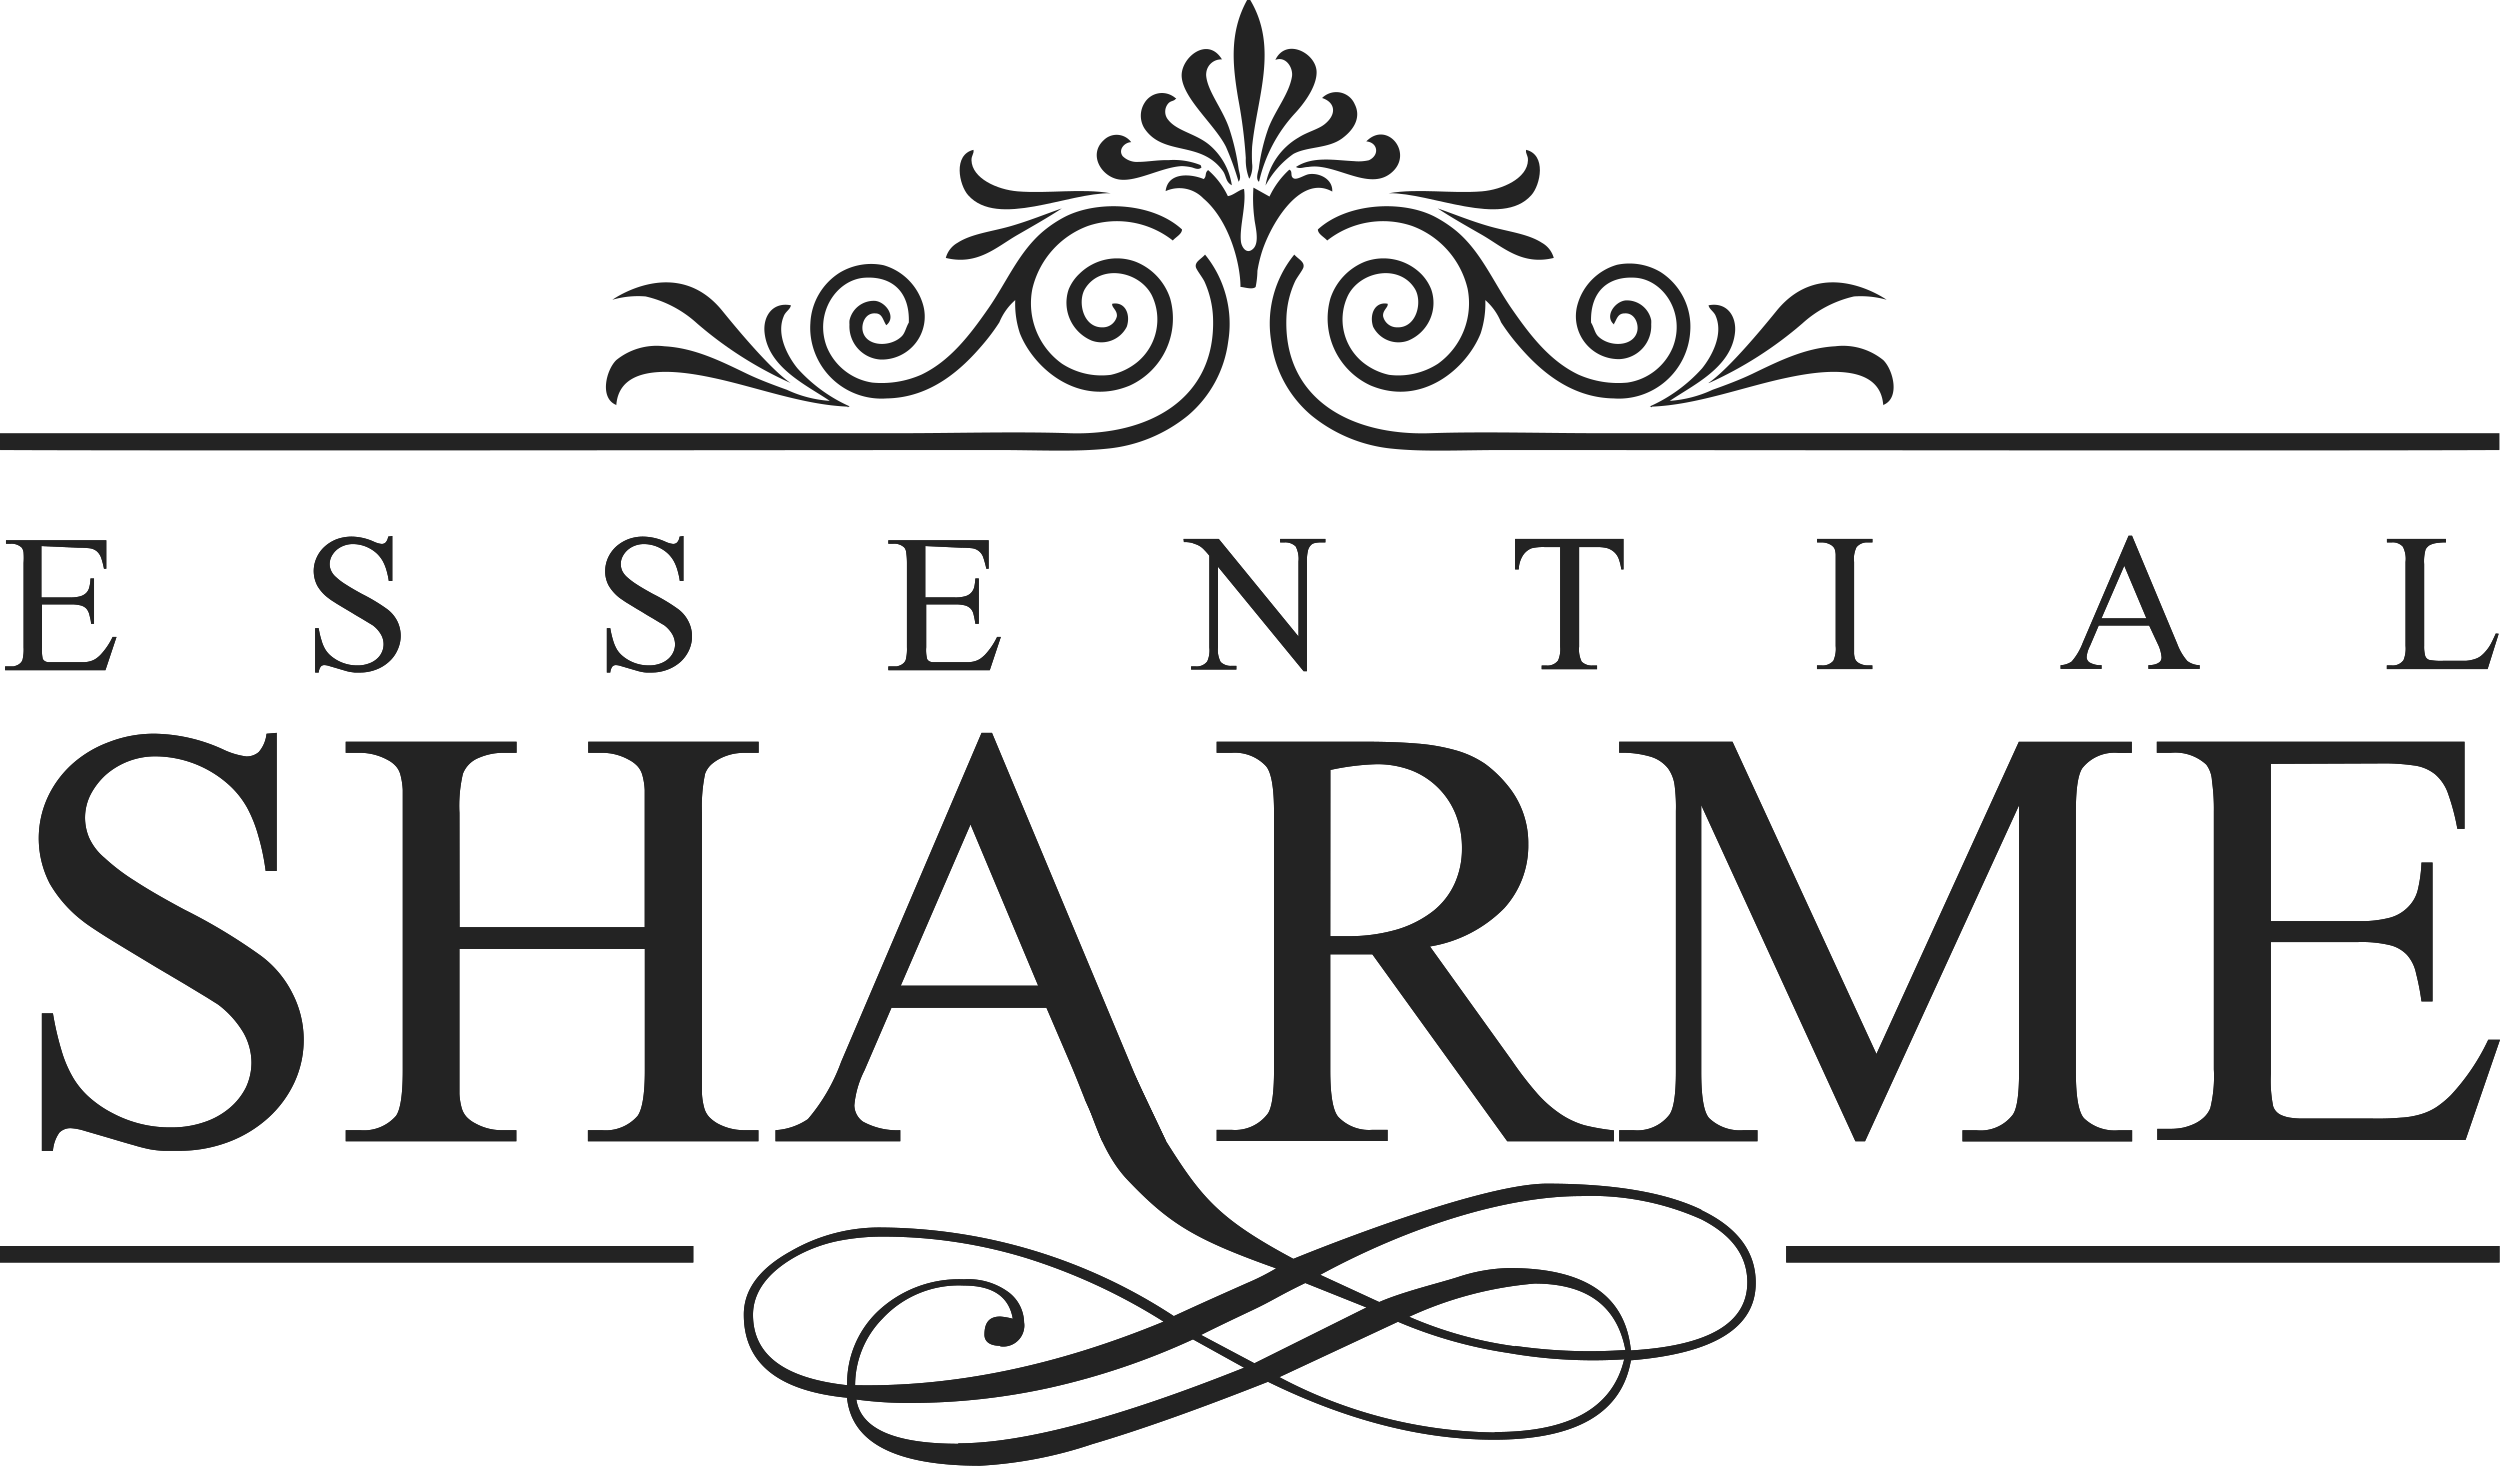 <svg id="Слой_1" data-name="Слой 1" xmlns="http://www.w3.org/2000/svg" xmlns:xlink="http://www.w3.org/1999/xlink" viewBox="0 0 225.76 132.36"><defs><style>.cls-1{fill:none;}.cls-2{clip-path:url(#clip-path);}.cls-3,.cls-4{fill:#232323;}.cls-4{fill-rule:evenodd;}</style><clipPath id="clip-path" transform="translate(-184.78 -354.82)"><rect class="cls-1" width="595.28" height="841.89"/></clipPath></defs><g class="cls-2"><path class="cls-3" d="M338.41,464.06c-3.29-1.57-7.92-2.35-13.94-2.35-6.42,0-22.89,6.79-22.89,6.79-6.77-3.62-8.3-5.54-11.5-10.62L287.3,452c-2.45.28-3.13.62-4.56,2.11.58.74,1.32,4.5,3.76,7.15,3.86,4.08,6.16,5.48,13.52,8.1a21,21,0,0,1-2.59,1.31c-1.84.82-4.06,1.8-6.65,3a48.74,48.74,0,0,0-26.33-8,16,16,0,0,0-8.29,2.16c-2.81,1.56-4.22,3.47-4.21,5.72q0,6.57,9.32,7.49.62,6.13,12,6.14a38.16,38.16,0,0,0,10.14-1.95c4.37-1.29,9.66-3.18,15.87-5.63q10.67,5.22,20.38,5.23c7.46,0,11.58-2.4,12.4-7.17q11.28-.93,11.27-7c0-2.8-1.64-5-4.91-6.56m-63.31,12.3a1.9,1.9,0,0,0,2.15-1.61,1.63,1.63,0,0,0,0-.54,3.51,3.51,0,0,0-1.38-2.72,6.12,6.12,0,0,0-4.05-1.18,10.67,10.67,0,0,0-7.89,3,9,9,0,0,0-2.66,6.56c-5.67-.62-8.5-2.73-8.5-6.36,0-2,1.27-3.78,3.79-5.22a13.47,13.47,0,0,1,3.79-1.43,20.42,20.42,0,0,1,4.2-.41,44,44,0,0,1,12.75,1.89,52.74,52.74,0,0,1,12.55,5.79q-14.55,6-27.86,5.74a8.6,8.6,0,0,1,2.46-6,9.4,9.4,0,0,1,7.37-3q3.9,0,4.41,3a6.22,6.22,0,0,0-1.13-.2c-1,0-1.43.55-1.43,1.64,0,.6.46,1,1.42,1Zm-3.79,8.8q-8.6,0-9.21-4a34.88,34.88,0,0,0,5,.31,58.46,58.46,0,0,0,12.5-1.38,64.47,64.47,0,0,0,12.9-4.36l4.62,2.56q-17.13,6.84-25.82,6.83Zm26.74-7.27-4.82-2.56c1.23-.62,2.78-1.36,4.66-2.25s2.23-1.22,4.75-2.44l5.53,2.21Zm21.71,6.25a42.51,42.51,0,0,1-19.46-5l10.71-5A40.76,40.76,0,0,0,321,477a44.63,44.63,0,0,0,10.45.57q-1.54,6.58-11.69,6.57Zm1.85-7.78a36,36,0,0,1-9.59-2.67,33.79,33.79,0,0,1,11.33-3q7.06,0,8.2,6a47.3,47.3,0,0,1-9.95-.37Zm10.44.41q-.71-7.49-11-7.48a15.73,15.73,0,0,0-4.61.81c-1.7.55-4.93,1.31-7.12,2.26L304,469.94c8.19-4.44,16.88-7.11,23.51-7.11a24.38,24.38,0,0,1,10.91,2.1c2.76,1.41,4.15,3.3,4.15,5.69,0,3.68-3.48,5.74-10.52,6.15Z" transform="translate(-184.78 -354.82)"/><rect class="cls-3" x="161.3" y="112.52" width="64.42" height="1.49"/><rect class="cls-3" y="112.52" width="62.61" height="1.49"/><path class="cls-4" d="M410.42,412.05l-1,3.19h-9.1v-.33h.44a1.18,1.18,0,0,0,1.07-.48,2.81,2.81,0,0,0,.18-1.28v-7.59a2.4,2.4,0,0,0-.24-1.37,1.22,1.22,0,0,0-1-.39h-.44v-.31h5.33v.31a5.24,5.24,0,0,0-.79.05,2,2,0,0,0-.53.13.83.83,0,0,0-.32.2,1,1,0,0,0-.2.26,3.93,3.93,0,0,0-.13,1.32v7.39a3.25,3.25,0,0,0,.09.88.57.57,0,0,0,.36.38,5.65,5.65,0,0,0,1.36.08h2a3.3,3.3,0,0,0,.76-.15,1.82,1.82,0,0,0,.54-.27,3.12,3.12,0,0,0,.45-.44,3.39,3.39,0,0,0,.46-.66c.14-.26.29-.58.45-.94Zm-31.81-1.39-2-4.75-2.06,4.75Zm.25.65H374.3l-.79,1.85a2.7,2.7,0,0,0-.3,1,.59.59,0,0,0,.26.48,2,2,0,0,0,1.09.25v.33h-3.7v-.33a1.89,1.89,0,0,0,1-.33,5.55,5.55,0,0,0,1-1.69L377,403.2h.31l4.09,9.78a5,5,0,0,0,.9,1.53,1.89,1.89,0,0,0,1.12.38v.33h-4.63v-.33a2.25,2.25,0,0,0,.58-.07,1.17,1.17,0,0,0,.36-.16.48.48,0,0,0,.19-.21.63.63,0,0,0,.06-.27,3.37,3.37,0,0,0-.34-1.2Zm-25,3.6v.33h-5v-.33h.42a1.26,1.26,0,0,0,1.06-.42,2.65,2.65,0,0,0,.21-1.33v-8.27a2,2,0,0,0-.07-.43.61.61,0,0,0-.15-.26.88.88,0,0,0-.24-.19,1.59,1.59,0,0,0-.8-.21h-.42v-.31h5v.31h-.44a1.24,1.24,0,0,0-1,.43,2.43,2.43,0,0,0-.22,1.33v8.28a2,2,0,0,0,.07.43.68.68,0,0,0,.15.26.92.92,0,0,0,.25.19,1.64,1.64,0,0,0,.78.19Zm-22.47-11.42v2.75h-.2a4.54,4.54,0,0,0-.23-.95,1.55,1.55,0,0,0-.42-.62,1.66,1.66,0,0,0-.62-.35,3.71,3.71,0,0,0-.88-.1h-1.66v9a2.52,2.52,0,0,0,.23,1.35,1.31,1.31,0,0,0,1,.35H329v.33h-5v-.33h.42a1.2,1.2,0,0,0,1.06-.45,2.53,2.53,0,0,0,.19-1.25v-9h-1.42a4.52,4.52,0,0,0-1.16.11,1.68,1.68,0,0,0-.78.64,2.48,2.48,0,0,0-.38,1.27h-.33v-2.75Zm-39.73,0h3.18l7.2,8.81v-6.78a2.44,2.44,0,0,0-.25-1.35,1.33,1.33,0,0,0-1-.37h-.41v-.31h4.09v.31h-.42a2.51,2.51,0,0,0-.55.06.66.66,0,0,0-.38.23,1.09,1.09,0,0,0-.24.51,4,4,0,0,0-.08.92v9.91h-.3L294.77,406v7.25a2.35,2.35,0,0,0,.24,1.35,1.31,1.31,0,0,0,1,.35h.42v.33h-4.09V415h.4a1.2,1.2,0,0,0,1.06-.45,2.43,2.43,0,0,0,.19-1.25V405c-.17-.21-.32-.38-.44-.5a2.35,2.35,0,0,0-.33-.3,2.27,2.27,0,0,0-.34-.19l-.44-.16a2.74,2.74,0,0,0-.75-.08Zm-23.32.64v4.64H271a3.17,3.17,0,0,0,.92-.1,1.16,1.16,0,0,0,.55-.31,1.2,1.2,0,0,0,.29-.53,4.91,4.91,0,0,0,.1-.77h.31v4.09h-.31a7.6,7.6,0,0,0-.16-.83,1.11,1.11,0,0,0-.27-.54,1.13,1.13,0,0,0-.51-.29,3.55,3.55,0,0,0-.92-.09h-2.58v3.88a3.38,3.38,0,0,0,.07,1,.28.28,0,0,0,.08.15.48.48,0,0,0,.16.12.77.77,0,0,0,.26.07h3.26a2.51,2.51,0,0,0,.6-.1,1.85,1.85,0,0,0,.45-.21,3.54,3.54,0,0,0,.42-.35,6.35,6.35,0,0,0,1.1-1.62h.34l-1,3H265V415h.76a1.93,1.93,0,0,0,.34-.11,1.07,1.07,0,0,0,.28-.19.77.77,0,0,0,.19-.28,4,4,0,0,0,.11-1.14v-7.63a7,7,0,0,0-.06-.91.9.9,0,0,0-.17-.47,1.31,1.31,0,0,0-1-.35H265v-.31h9.06v2.57h-.21a8.68,8.68,0,0,0-.27-1,1.22,1.22,0,0,0-1-.85,8.37,8.37,0,0,0-1-.05Zm-21.84-.91v4.06h-.33a6.86,6.86,0,0,0-.22-1,3.94,3.94,0,0,0-.34-.82,3,3,0,0,0-.49-.63,3.09,3.09,0,0,0-.66-.48,3.18,3.18,0,0,0-1.54-.4,2.29,2.29,0,0,0-.82.15,2.12,2.12,0,0,0-.66.4,1.94,1.94,0,0,0-.44.58,1.44,1.44,0,0,0-.16.67,1.53,1.53,0,0,0,.12.6,1.85,1.85,0,0,0,.45.59,6.48,6.48,0,0,0,.89.67c.38.25.87.53,1.47.86a16.44,16.44,0,0,1,2.24,1.35,3.09,3.09,0,0,1,.94,1.12,2.94,2.94,0,0,1,.32,1.34,3,3,0,0,1-.27,1.25,3.29,3.29,0,0,1-.76,1.05,3.76,3.76,0,0,1-1.18.71,4,4,0,0,1-1.49.26h-.43a2.47,2.47,0,0,1-.38-.05,3.89,3.89,0,0,1-.49-.12l-.79-.23-.68-.2a1.59,1.59,0,0,0-.38-.07.43.43,0,0,0-.34.13,1.07,1.07,0,0,0-.19.54h-.31v-4h.31a8.66,8.66,0,0,0,.26,1.12,3.77,3.77,0,0,0,.34.8,2.43,2.43,0,0,0,.49.57,3.64,3.64,0,0,0,2.4.87,2.83,2.83,0,0,0,1-.16,2.18,2.18,0,0,0,.74-.42,1.82,1.82,0,0,0,.46-.61,1.69,1.69,0,0,0,.16-.73,1.93,1.93,0,0,0-.24-.88,2.8,2.8,0,0,0-.74-.83l-.34-.2-.66-.4c-.26-.15-.54-.31-.84-.5s-.6-.35-.88-.53l-.77-.47-.51-.35a3.93,3.93,0,0,1-1-1.11,2.7,2.7,0,0,1-.33-1.33,3,3,0,0,1,.26-1.2,3.12,3.12,0,0,1,.72-1,3.6,3.6,0,0,1,1.09-.67,3.77,3.77,0,0,1,1.37-.24,5,5,0,0,1,2,.46,2.23,2.23,0,0,0,.68.2.5.5,0,0,0,.37-.13.94.94,0,0,0,.23-.53Zm-26.29,0v4.06h-.32a6.86,6.86,0,0,0-.22-1,3.94,3.94,0,0,0-.34-.82,3,3,0,0,0-.49-.63,3.09,3.09,0,0,0-.66-.48,3.18,3.18,0,0,0-1.54-.4,2.29,2.29,0,0,0-.82.15,2.17,2.17,0,0,0-.67.4,2.07,2.07,0,0,0-.44.58,1.57,1.57,0,0,0-.16.67,1.38,1.38,0,0,0,.13.6,1.63,1.63,0,0,0,.45.59,5.32,5.32,0,0,0,.89.67c.38.25.87.53,1.47.86a16.44,16.44,0,0,1,2.24,1.35,3.09,3.09,0,0,1,.94,1.12,3,3,0,0,1,0,2.59,3.07,3.07,0,0,1-.77,1.05,3.6,3.6,0,0,1-1.17.71,4,4,0,0,1-1.49.26h-.44l-.38-.05a3.89,3.89,0,0,1-.49-.12l-.78-.23-.68-.2a1.59,1.59,0,0,0-.38-.07.43.43,0,0,0-.34.13,1.07,1.07,0,0,0-.19.54h-.32v-4h.32a7.27,7.27,0,0,0,.26,1.12,3.32,3.32,0,0,0,.34.8,2.43,2.43,0,0,0,.49.57,3.64,3.64,0,0,0,2.4.87,2.83,2.83,0,0,0,1-.16,2.13,2.13,0,0,0,.75-.42,1.75,1.75,0,0,0,.38-2.22,2.71,2.71,0,0,0-.75-.83l-.33-.2-.66-.4c-.26-.15-.54-.31-.84-.5l-.89-.53c-.28-.17-.54-.32-.76-.47a4.59,4.59,0,0,1-.51-.35,3.65,3.65,0,0,1-1-1.11,2.88,2.88,0,0,1-.07-2.53,3,3,0,0,1,.72-1,3.56,3.56,0,0,1,1.08-.67,4,4,0,0,1,1.38-.24,5,5,0,0,1,2,.46,2.23,2.23,0,0,0,.68.2.5.5,0,0,0,.37-.13.94.94,0,0,0,.23-.53Zm-31.69.91v4.64h2.58a3.17,3.17,0,0,0,.92-.1,1.25,1.25,0,0,0,.55-.31,1.09,1.09,0,0,0,.28-.53,3.32,3.32,0,0,0,.1-.77h.32v4.09H193c0-.28-.09-.56-.15-.83a1.38,1.38,0,0,0-.27-.54,1.12,1.12,0,0,0-.52-.29,3.47,3.47,0,0,0-.91-.09h-2.58v3.88a4.2,4.2,0,0,0,.06,1,.38.38,0,0,0,.09.15.48.48,0,0,0,.16.12.77.77,0,0,0,.26.07h3.24a2.43,2.43,0,0,0,.6-.1,1.85,1.85,0,0,0,.45-.21,2.79,2.79,0,0,0,.42-.35,6.35,6.35,0,0,0,1.1-1.62h.35l-1,3h-9.06V415H186a1.93,1.93,0,0,0,.34-.11,1.07,1.07,0,0,0,.28-.19.77.77,0,0,0,.19-.28,4,4,0,0,0,.1-1.14v-7.63a6.91,6.91,0,0,0,0-.91.9.9,0,0,0-.17-.47,1.35,1.35,0,0,0-1-.35h-.42v-.31h9.06v2.57h-.21a7,7,0,0,0-.26-1,1.42,1.42,0,0,0-.39-.58,1.26,1.26,0,0,0-.64-.27,8.37,8.37,0,0,0-1-.05Z" transform="translate(-184.78 -354.82)"/><path class="cls-3" d="M389.85,423.8V438h7.91a10.22,10.22,0,0,0,2.81-.3,3.63,3.63,0,0,0,1.7-1,3.3,3.3,0,0,0,.87-1.62,12.61,12.61,0,0,0,.31-2.37h1v12.54h-1a21.73,21.73,0,0,0-.49-2.53,3.59,3.59,0,0,0-.81-1.66,3.17,3.17,0,0,0-1.59-.9,11,11,0,0,0-2.8-.27h-7.91v11.89a11.9,11.9,0,0,0,.2,2.92,1.28,1.28,0,0,0,.26.47,1.38,1.38,0,0,0,.48.35,3.11,3.11,0,0,0,.79.23,7.62,7.62,0,0,0,1.26.08H399a25.12,25.12,0,0,0,2.6-.08,7.64,7.64,0,0,0,1.83-.32,5.41,5.41,0,0,0,1.38-.64,9,9,0,0,0,1.3-1.08,19.45,19.45,0,0,0,3.37-5h1.06l-3.11,9.05H379.59v-1h1.26a5.65,5.65,0,0,0,1.08-.11,5.13,5.13,0,0,0,1-.34,3.39,3.39,0,0,0,.87-.58,2.35,2.35,0,0,0,.58-.84,12.1,12.1,0,0,0,.32-3.5V428.1a18.32,18.32,0,0,0-.17-2.77,2.66,2.66,0,0,0-.51-1.46,4.13,4.13,0,0,0-3.21-1.07h-1.26v-1h27.79v7.87h-.65a20,20,0,0,0-.82-3.13,4.07,4.07,0,0,0-1.19-1.8,3.84,3.84,0,0,0-1.94-.8,18.81,18.81,0,0,0-3-.18Zm-37.52,34.08-13.92-30.35v24.11c0,2.23.23,3.61.71,4.15a4,4,0,0,0,3.12,1.09h1.25v1H331v-1h1.28a3.65,3.65,0,0,0,3.25-1.39c.39-.53.59-1.82.59-3.85V428.07a15.06,15.06,0,0,0-.1-2.2,3.41,3.41,0,0,0-.6-1.65,3.18,3.18,0,0,0-1.52-1.05,8.89,8.89,0,0,0-2.9-.37v-1h10.23l13,28.2,12.86-28.19h10.2v1H376.1a3.7,3.7,0,0,0-3.28,1.38c-.39.59-.58,1.88-.58,3.89v23.57c0,2.21.24,3.59.73,4.15a4,4,0,0,0,3.13,1.09h1.22v1H362v-1h1.28a3.65,3.65,0,0,0,3.25-1.39c.39-.53.58-1.82.58-3.85V427.53L353.2,457.88Zm-47.42-18.52h1.48a15.43,15.43,0,0,0,4.58-.61,9.94,9.94,0,0,0,3.25-1.67,6.72,6.72,0,0,0,1.94-2.51,7.61,7.61,0,0,0,.64-3.12,8.21,8.21,0,0,0-.55-3.06,7.09,7.09,0,0,0-4-4,8.69,8.69,0,0,0-3.15-.56,22.54,22.54,0,0,0-4.18.52Zm25.62,18.52h-9.64L308.71,441h-3.8v10.48c0,2.25.24,3.65.73,4.21a3.83,3.83,0,0,0,3.07,1.16h1.38v1H294.65v-1H296a3.68,3.68,0,0,0,3.28-1.48c.36-.55.55-1.86.55-3.89V428.2c0-2.25-.24-3.65-.74-4.21A3.85,3.85,0,0,0,296,422.8h-1.35v-1h13.12c2,0,3.6.05,5,.17a17.86,17.86,0,0,1,3.55.63,9.13,9.13,0,0,1,2.57,1.2,11,11,0,0,1,2,1.91,8.17,8.17,0,0,1,1.9,5.35,8.4,8.4,0,0,1-2.18,5.78,12.16,12.16,0,0,1-6.7,3.45l7.43,10.35a30.74,30.74,0,0,0,2.32,3,11.11,11.11,0,0,0,2.07,1.8,7.8,7.8,0,0,0,2.15,1,19.84,19.84,0,0,0,2.65.46Zm-52-14.05-6.11-14.56-6.3,14.56Zm.75,2h-14l-2.45,5.68a8.69,8.69,0,0,0-.9,3.12,1.85,1.85,0,0,0,.78,1.48,6.39,6.39,0,0,0,3.37.77v1H254.81v-1a5.81,5.81,0,0,0,2.93-1,16.75,16.75,0,0,0,3-5.17L273.42,421h.94l12.54,30c1.06,2.54,1.46,3.24,3.18,6.89h-5.76c-.55-1.25-.19-.75-1.37-3.33-.32-.72-.74-1.88-1.45-3.56Zm-53-7.28H243V426.16a6.13,6.13,0,0,0-.21-1.34,2,2,0,0,0-.44-.81,2.81,2.81,0,0,0-.76-.57,4.93,4.93,0,0,0-2.43-.64H237.9v-1h15.39v1H252a5.37,5.37,0,0,0-1.06.11,5.13,5.13,0,0,0-1,.34,4.07,4.07,0,0,0-.9.58,2.14,2.14,0,0,0-.59.87,14.43,14.43,0,0,0-.28,3.53v25.33a6,6,0,0,0,.21,1.33,2,2,0,0,0,.45.81,3.4,3.4,0,0,0,.74.57,5,5,0,0,0,2.45.61h1.25v1h-15.4v-1h1.26a3.82,3.82,0,0,0,3.23-1.29c.43-.6.65-2,.65-4.08v-11H226.27V453.6a5.69,5.69,0,0,0,.21,1.3,2,2,0,0,0,.45.8,2.9,2.9,0,0,0,.78.57,4.85,4.85,0,0,0,2.41.61h1.29v1H216v-1h1.29a3.84,3.84,0,0,0,3.25-1.29c.4-.56.61-1.92.61-4.08V426.15a6.68,6.68,0,0,0-.2-1.33,1.91,1.91,0,0,0-.42-.81,2.62,2.62,0,0,0-.75-.57,5.23,5.23,0,0,0-2.45-.64H216v-1h15.43v1h-1.28a5.52,5.52,0,0,0-2.12.45,2.53,2.53,0,0,0-1.45,1.45,12.69,12.69,0,0,0-.31,3.53ZM209.77,421v12.47h-1a20.68,20.68,0,0,0-.67-3.2,12.06,12.06,0,0,0-1-2.51,8.18,8.18,0,0,0-1.49-1.92,10,10,0,0,0-6.75-2.72,6.77,6.77,0,0,0-4.56,1.7,6.45,6.45,0,0,0-1.35,1.77,4.64,4.64,0,0,0-.12,3.89,5.14,5.14,0,0,0,1.39,1.81,18.47,18.47,0,0,0,2.74,2.08c1.16.76,2.65,1.62,4.5,2.61a50.07,50.07,0,0,1,6.88,4.15,9.56,9.56,0,0,1,2.86,3.42,9.17,9.17,0,0,1,.17,8,10,10,0,0,1-2.35,3.2,11.27,11.27,0,0,1-3.6,2.19,12.51,12.51,0,0,1-4.57.8h-1.33a9.3,9.3,0,0,1-1.17-.13,15,15,0,0,1-1.5-.38c-.59-.16-1.39-.4-2.4-.7l-2.09-.61a5.16,5.16,0,0,0-1.16-.22,1.4,1.4,0,0,0-1.06.4,3.28,3.28,0,0,0-.58,1.65h-1V446.33h1a26.74,26.74,0,0,0,.79,3.41,10.87,10.87,0,0,0,1.06,2.45,7.55,7.55,0,0,0,1.5,1.78,10.11,10.11,0,0,0,2.08,1.4,11,11,0,0,0,5.28,1.26,9,9,0,0,0,3-.49,6.9,6.9,0,0,0,2.27-1.28A5.85,5.85,0,0,0,207,453a5.37,5.37,0,0,0,.49-2.23,5.55,5.55,0,0,0-.73-2.7,8.83,8.83,0,0,0-2.29-2.54l-1-.63-2-1.21-2.59-1.53-2.7-1.63c-.86-.52-1.65-1-2.36-1.46s-1.23-.81-1.54-1.06a11.6,11.6,0,0,1-3-3.39,8.89,8.89,0,0,1-.2-7.78,9.32,9.32,0,0,1,2.2-3,10.28,10.28,0,0,1,3.33-2,11.21,11.21,0,0,1,4.21-.76,15.39,15.39,0,0,1,6.11,1.42,6.92,6.92,0,0,0,2.09.63,1.67,1.67,0,0,0,1.13-.4,3,3,0,0,0,.7-1.65Z" transform="translate(-184.78 -354.82)"/><path class="cls-3" d="M338.41,464.06c-3.29-1.57-7.92-2.35-13.94-2.35-6.42,0-22.89,6.79-22.89,6.79-6.77-3.62-8.3-5.54-11.5-10.62L287.3,452c-2.45.28-3.13.62-4.56,2.11.58.74,1.32,4.5,3.76,7.15,3.86,4.08,6.16,5.48,13.52,8.1a21,21,0,0,1-2.59,1.31c-1.84.82-4.06,1.8-6.65,3a48.74,48.74,0,0,0-26.33-8,16,16,0,0,0-8.29,2.16c-2.81,1.56-4.22,3.47-4.21,5.72q0,6.57,9.32,7.49.62,6.13,12,6.14a38.16,38.16,0,0,0,10.14-1.95c4.37-1.29,9.66-3.18,15.87-5.63q10.67,5.22,20.38,5.23c7.46,0,11.58-2.4,12.4-7.17q11.28-.93,11.27-7c0-2.8-1.64-5-4.91-6.56m-63.31,12.3a1.9,1.9,0,0,0,2.15-1.61,1.63,1.63,0,0,0,0-.54,3.51,3.51,0,0,0-1.38-2.72,6.12,6.12,0,0,0-4.05-1.18,10.67,10.67,0,0,0-7.89,3,9,9,0,0,0-2.66,6.56c-5.67-.62-8.5-2.73-8.5-6.36,0-2,1.27-3.78,3.79-5.22a13.47,13.47,0,0,1,3.79-1.43,20.42,20.42,0,0,1,4.2-.41,44,44,0,0,1,12.75,1.89,52.74,52.74,0,0,1,12.55,5.79q-14.55,6-27.86,5.74a8.6,8.6,0,0,1,2.46-6,9.4,9.4,0,0,1,7.37-3q3.9,0,4.41,3a6.22,6.22,0,0,0-1.13-.2c-1,0-1.43.55-1.43,1.64,0,.6.46,1,1.42,1Zm-3.79,8.8q-8.6,0-9.21-4a34.88,34.88,0,0,0,5,.31,58.46,58.46,0,0,0,12.5-1.38,64.47,64.47,0,0,0,12.9-4.36l4.62,2.56q-17.13,6.84-25.82,6.83Zm26.74-7.27-4.82-2.56c1.23-.62,2.78-1.36,4.66-2.25s2.23-1.22,4.75-2.44l5.53,2.21Zm21.71,6.25a42.51,42.51,0,0,1-19.46-5l10.71-5A40.76,40.76,0,0,0,321,477a44.63,44.63,0,0,0,10.45.57q-1.54,6.58-11.69,6.57Zm1.85-7.78a36,36,0,0,1-9.59-2.67,33.79,33.79,0,0,1,11.33-3q7.06,0,8.2,6a47.3,47.3,0,0,1-9.95-.37Zm10.44.41q-.71-7.49-11-7.48a15.73,15.73,0,0,0-4.61.81c-1.7.55-4.93,1.31-7.12,2.26L304,469.94c8.19-4.44,16.88-7.11,23.51-7.11a24.38,24.38,0,0,1,10.91,2.1c2.76,1.41,4.15,3.3,4.15,5.69,0,3.68-3.48,5.74-10.52,6.15Z" transform="translate(-184.78 -354.82)"/><path class="cls-4" d="M184.78,395.43v-1.49h81.3c5,0,10.51-.16,15.24,0,7.22.25,13.3-3.11,13-10.47a8.74,8.74,0,0,0-.77-3.22c-.17-.36-.73-1.07-.78-1.31-.1-.49.47-.71.83-1.13a9.91,9.91,0,0,1,2.09,7.86,10.51,10.51,0,0,1-3.63,6.67,13.62,13.62,0,0,1-7.33,3c-2.9.3-6.31.12-9.94.12-13.51,0-76.41.08-90,0" transform="translate(-184.78 -354.82)"/><path class="cls-4" d="M240.43,391.39c-1.53-.61-.92-3.15,0-4.05a5.77,5.77,0,0,1,4.34-1.25c2.76.15,5.17,1.38,7.5,2.5,1.18.56,2.38,1,3.57,1.43a10.86,10.86,0,0,0,3.87,1c-2.09-1.42-5.57-3-5.89-6.19-.14-1.46.73-2.76,2.38-2.44-.05.37-.5.57-.65,1-.71,1.7.42,3.68,1.25,4.7a14,14,0,0,0,4.76,3.45c-.14-.08-.23.16-.24,0-4-.15-8.34-1.8-12.21-2.61-3.14-.67-8.47-1.4-8.68,2.56" transform="translate(-184.78 -354.82)"/><path class="cls-4" d="M264.77,384.12c-.28-.47-.34-1-.95-1-.9-.06-1.28.93-1.13,1.61.32,1.42,2.51,1.46,3.51.47.32-.31.38-.79.65-1.25.1-2.88-1.61-4.21-4-4.05-2.56.18-4.56,3.23-3.4,6.26a5.28,5.28,0,0,0,4.11,3.21,8.9,8.9,0,0,0,4.41-.71c2.61-1.24,4.41-3.61,6.07-6s2.77-5.15,5-7a10.93,10.93,0,0,1,2-1.31c3-1.47,7.86-1.21,10.48,1.19,0,.42-.57.69-.83,1a8.16,8.16,0,0,0-7.68-1.31,8,8,0,0,0-5,5.66,6.71,6.71,0,0,0,2.68,6.78,6.56,6.56,0,0,0,4.4,1,5.72,5.72,0,0,0,2.38-1.14,5,5,0,0,0,1.31-6.07c-1.16-2.2-4.62-2.79-6-.59-.73,1.15-.21,3.59,1.61,3.51a1.3,1.3,0,0,0,1.25-1c.05-.55-.5-.81-.42-1.13,1.19-.22,1.68,1,1.31,2.08a2.56,2.56,0,0,1-3.16,1.25,3.71,3.71,0,0,1-2.08-4.64,4.07,4.07,0,0,1,1-1.43,4.83,4.83,0,0,1,5-1.07,5.35,5.35,0,0,1,3.16,3.33,6.66,6.66,0,0,1-3.63,7.86c-4.64,1.95-8.69-1.54-9.94-4.71a8.48,8.48,0,0,1-.42-3,5.34,5.34,0,0,0-1.43,2,18.21,18.21,0,0,1-1.49,2c-1.88,2.22-4.68,4.82-8.69,4.88a6.44,6.44,0,0,1-6.89-5.95,5.89,5.89,0,0,1,0-.84,5.69,5.69,0,0,1,2.67-4.58,5.54,5.54,0,0,1,3.94-.66,5.21,5.21,0,0,1,3.57,3.58,3.88,3.88,0,0,1-3.82,4.94,3,3,0,0,1-2.83-3.16,2.2,2.2,0,0,1,0-.36,2.24,2.24,0,0,1,2.32-1.78c1,.11,1.93,1.49,1,2.2" transform="translate(-184.78 -354.82)"/><path class="cls-4" d="M270.19,378.11a2.23,2.23,0,0,1,1.07-1.37c1.25-.81,3.05-1,4.76-1.49s3.25-1.13,4.65-1.61c-1.25.82-2.58,1.57-4,2.39-1.9,1.09-3.6,2.79-6.49,2.08" transform="translate(-184.78 -354.82)"/><path class="cls-4" d="M272.69,368.35c.06.38-.19.48-.18.95.05,1.62,2.31,2.65,4.17,2.8,2.76.22,5.75-.29,8.39.17-3.84-.06-10.2,3.17-12.86.18-.83-.93-1.38-3.66.48-4.1" transform="translate(-184.78 -354.82)"/><path class="cls-4" d="M410.49,395.43v-1.49h-81.3c-5,0-10.51-.16-15.24,0-7.22.25-13.3-3.11-13-10.47a8.54,8.54,0,0,1,.77-3.22c.16-.36.73-1.07.77-1.31.1-.49-.46-.71-.83-1.13a9.86,9.86,0,0,0-2.08,7.86,10.46,10.46,0,0,0,3.63,6.67,13.62,13.62,0,0,0,7.32,3c2.9.3,6.31.12,9.94.12,13.52,0,76.42.08,90,0" transform="translate(-184.78 -354.82)"/><path class="cls-4" d="M354.85,391.39c1.53-.61.91-3.15,0-4.05a5.77,5.77,0,0,0-4.34-1.25c-2.76.15-5.18,1.38-7.51,2.5-1.18.56-2.37,1-3.57,1.43a11,11,0,0,1-3.86,1c2.08-1.42,5.57-3,5.89-6.19.14-1.46-.73-2.76-2.39-2.44.06.37.51.57.66,1,.7,1.7-.43,3.68-1.25,4.7a14,14,0,0,1-4.76,3.45c.14-.08.22.16.24,0,4-.15,8.33-1.8,12.2-2.61,3.15-.67,8.48-1.4,8.69,2.56" transform="translate(-184.78 -354.82)"/><path class="cls-4" d="M330.5,384.12c.29-.47.35-1,1-1,.89-.06,1.28.93,1.13,1.61-.33,1.42-2.51,1.46-3.52.47-.32-.31-.37-.79-.65-1.25-.1-2.88,1.61-4.21,4-4.05,2.56.18,4.56,3.23,3.39,6.26a5.26,5.26,0,0,1-4.11,3.21,8.86,8.86,0,0,1-4.4-.71c-2.62-1.24-4.42-3.61-6.07-6s-2.77-5.15-5-7a11.48,11.48,0,0,0-2-1.31c-2.94-1.47-7.85-1.21-10.48,1.19,0,.42.58.69.84,1a8.16,8.16,0,0,1,7.68-1.31,8,8,0,0,1,5,5.66,6.73,6.73,0,0,1-2.68,6.78,6.6,6.6,0,0,1-4.41,1,5.72,5.72,0,0,1-2.38-1.14,5,5,0,0,1-1.31-6.07c1.16-2.2,4.62-2.79,6-.59.74,1.15.21,3.59-1.6,3.51a1.28,1.28,0,0,1-1.25-1c-.06-.55.49-.81.41-1.13-1.18-.22-1.67,1-1.31,2.08a2.56,2.56,0,0,0,3.16,1.25,3.69,3.69,0,0,0,2.08-4.64,4.16,4.16,0,0,0-.95-1.43,4.83,4.83,0,0,0-5-1.07,5.39,5.39,0,0,0-3.15,3.33,6.66,6.66,0,0,0,3.63,7.86c4.64,1.95,8.68-1.54,9.94-4.71a8.72,8.72,0,0,0,.42-3,5.32,5.32,0,0,1,1.42,2,18.21,18.21,0,0,0,1.49,2c1.88,2.22,4.69,4.82,8.69,4.88a6.45,6.45,0,0,0,6.9-6,5.85,5.85,0,0,0-2.67-5.41,5.51,5.51,0,0,0-3.93-.66,5.19,5.19,0,0,0-3.57,3.58,3.87,3.87,0,0,0,3.81,4.94,3,3,0,0,0,2.84-3.15,2.33,2.33,0,0,0,0-.37,2.24,2.24,0,0,0-2.32-1.78c-1,.11-1.94,1.49-1,2.2" transform="translate(-184.78 -354.82)"/><path class="cls-4" d="M325.09,378.11a2.25,2.25,0,0,0-1.08-1.37c-1.25-.81-3.05-1-4.76-1.49s-3.24-1.13-4.64-1.61c1.24.82,2.57,1.57,4,2.39,1.89,1.09,3.6,2.79,6.49,2.08" transform="translate(-184.78 -354.82)"/><path class="cls-4" d="M322.59,368.35c-.06.38.19.48.17.95-.05,1.62-2.31,2.65-4.16,2.8-2.76.22-5.76-.29-8.4.17,3.84-.06,10.2,3.17,12.86.18.84-.93,1.39-3.66-.47-4.1" transform="translate(-184.78 -354.82)"/><path class="cls-4" d="M301.81,369.9c1.53-1,3.45-.61,5.22-.53a4.2,4.2,0,0,0,1.37-.08c1-.47.79-1.62-.24-1.7,1.91-1.95,4.37,1.15,2.22,2.87-1.72,1.39-4.17-.27-6.31-.56a3.82,3.82,0,0,0-1.17,0c-.39,0-.72.21-1.09,0" transform="translate(-184.78 -354.82)"/><path class="cls-4" d="M298.45,371.23c-.27-.27-.09-.8,0-1.17a17.54,17.54,0,0,1,.89-3.72c.65-1.64,1.86-3.07,2.11-4.61.12-.78-.54-1.87-1.5-1.5.95-2,3.6-.66,3.72,1,.07,1.1-.77,2.53-1.9,3.77a13.5,13.5,0,0,0-3.28,6.18" transform="translate(-184.78 -354.82)"/><path class="cls-4" d="M299.06,371.6a6.16,6.16,0,0,1,3-4.37c.81-.51,1.73-.72,2.31-1.17,1.16-.91,1-2-.2-2.39a1.82,1.82,0,0,1,2.57,0,1.84,1.84,0,0,1,.38.57c.51,1,.15,2.12-1.13,3.07s-3.13.72-4.41,1.41a8.25,8.25,0,0,0-2.51,2.84" transform="translate(-184.78 -354.82)"/><path class="cls-4" d="M297.57,370.91a4.7,4.7,0,0,1-.29-1.82,44.21,44.21,0,0,0-.69-5.38c-.49-2.95-.83-5.92.81-8.89h.28c2.58,4.32.59,8.87.17,13.26a14.81,14.81,0,0,0,0,1.49,2.35,2.35,0,0,1-.24,1.38" transform="translate(-184.78 -354.82)"/><path class="cls-4" d="M295.18,360.19a1.35,1.35,0,0,0-1.47,1.22,1.15,1.15,0,0,0,0,.32c.17,1.42,1.52,3,2.1,4.77a20.65,20.65,0,0,1,.82,3.56c.06.37.27.83,0,1.17a25.78,25.78,0,0,0-1.14-3.15c-1-2-3.88-4.35-4-6.35-.1-1.69,2.34-3.7,3.64-1.54" transform="translate(-184.78 -354.82)"/><path class="cls-4" d="M305.09,372.12c-3-1.68-5.75,3.3-6.43,5.7a12.31,12.31,0,0,0-.33,1.46,7.85,7.85,0,0,1-.16,1.45c-.28.29-1.11,0-1.37,0,0-2.09-1-6-3.36-8a3,3,0,0,0-3.4-.65c.21-1.78,2.35-1.55,3.44-1.09.3-.27.06-.54.4-.81a7.21,7.21,0,0,1,1.78,2.35c.49-.06,1-.57,1.46-.65.22,1.46-.42,3.42-.28,4.73.05.53.53,1.26,1.13.65s.12-2.17.08-2.75a14,14,0,0,1-.08-2.75l1.45.81a7.78,7.78,0,0,1,1.79-2.43c.34.15.05.56.36.77s1-.3,1.41-.36c.94-.14,2.14.43,2.11,1.53" transform="translate(-184.78 -354.82)"/><path class="cls-4" d="M291,363.67c-.18.33-.46.2-.72.49a1.14,1.14,0,0,0,0,1.49c.78,1,2.46,1.23,3.68,2.23a5.93,5.93,0,0,1,2.06,3.67c-.58-.31-.48-.83-.81-1.29-2-2.78-5.38-1.3-7.08-3.84a2.17,2.17,0,0,1,0-2.3,1.84,1.84,0,0,1,2.54-.63,1.44,1.44,0,0,1,.25.18" transform="translate(-184.78 -354.82)"/><path class="cls-4" d="M293.28,369.94c-.26.25-.6.08-.85,0a4.83,4.83,0,0,0-.93-.12c-1.83.1-4.06,1.45-5.66,1.21s-2.82-2.25-1.38-3.56a1.64,1.64,0,0,1,2.31,0,1.46,1.46,0,0,1,.16.19c-.56,0-1.21.65-.77,1.26a1.83,1.83,0,0,0,1.42.52c.8,0,1.72-.18,2.75-.16a6.54,6.54,0,0,1,2.87.45Z" transform="translate(-184.78 -354.82)"/><rect class="cls-3" x="161.3" y="112.52" width="64.42" height="1.49"/><rect class="cls-3" y="112.52" width="62.61" height="1.49"/><path class="cls-4" d="M410.42,412.05l-1,3.19h-9.1v-.33h.44a1.18,1.18,0,0,0,1.07-.48,2.81,2.81,0,0,0,.18-1.28v-7.59a2.4,2.4,0,0,0-.24-1.37,1.22,1.22,0,0,0-1-.39h-.44v-.31h5.33v.31a5.24,5.24,0,0,0-.79.05,2,2,0,0,0-.53.13.83.83,0,0,0-.32.2,1,1,0,0,0-.2.26,3.93,3.93,0,0,0-.13,1.32v7.39a3.25,3.25,0,0,0,.09.88.57.57,0,0,0,.36.38,5.65,5.65,0,0,0,1.36.08h2a3.3,3.3,0,0,0,.76-.15,1.82,1.82,0,0,0,.54-.27,3.12,3.12,0,0,0,.45-.44,3.39,3.39,0,0,0,.46-.66c.14-.26.29-.58.45-.94Zm-31.81-1.39-2-4.75-2.06,4.75Zm.25.65H374.3l-.79,1.85a2.7,2.7,0,0,0-.3,1,.59.59,0,0,0,.26.48,2,2,0,0,0,1.09.25v.33h-3.7v-.33a1.89,1.89,0,0,0,1-.33,5.55,5.55,0,0,0,1-1.69L377,403.2h.31l4.09,9.78a5,5,0,0,0,.9,1.53,1.89,1.89,0,0,0,1.12.38v.33h-4.63v-.33a2.25,2.25,0,0,0,.58-.07,1.17,1.17,0,0,0,.36-.16.48.48,0,0,0,.19-.21.63.63,0,0,0,.06-.27,3.37,3.37,0,0,0-.34-1.2Zm-25,3.6v.33h-5v-.33h.42a1.26,1.26,0,0,0,1.06-.42,2.65,2.65,0,0,0,.21-1.33v-8.27a2,2,0,0,0-.07-.43.61.61,0,0,0-.15-.26.88.88,0,0,0-.24-.19,1.59,1.59,0,0,0-.8-.21h-.42v-.31h5v.31h-.44a1.24,1.24,0,0,0-1,.43,2.43,2.43,0,0,0-.22,1.33v8.28a2,2,0,0,0,.07.43.68.68,0,0,0,.15.26.92.92,0,0,0,.25.19,1.64,1.64,0,0,0,.78.19Zm-22.47-11.42v2.75h-.2a4.54,4.54,0,0,0-.23-.95,1.55,1.55,0,0,0-.42-.62,1.66,1.66,0,0,0-.62-.35,3.71,3.71,0,0,0-.88-.1h-1.66v9a2.52,2.52,0,0,0,.23,1.35,1.31,1.31,0,0,0,1,.35H329v.33h-5v-.33h.42a1.2,1.2,0,0,0,1.06-.45,2.53,2.53,0,0,0,.19-1.25v-9h-1.42a4.52,4.52,0,0,0-1.16.11,1.68,1.68,0,0,0-.78.64,2.48,2.48,0,0,0-.38,1.27h-.33v-2.75Zm-39.73,0h3.18l7.2,8.81v-6.78a2.44,2.44,0,0,0-.25-1.35,1.33,1.33,0,0,0-1-.37h-.41v-.31h4.09v.31h-.42a2.51,2.51,0,0,0-.55.06.66.66,0,0,0-.38.23,1.09,1.09,0,0,0-.24.51,4,4,0,0,0-.08.92v9.91h-.3L294.77,406v7.25a2.35,2.35,0,0,0,.24,1.35,1.31,1.31,0,0,0,1,.35h.42v.33h-4.09V415h.4a1.2,1.2,0,0,0,1.06-.45,2.43,2.43,0,0,0,.19-1.25V405c-.17-.21-.32-.38-.44-.5a2.35,2.35,0,0,0-.33-.3,2.27,2.27,0,0,0-.34-.19l-.44-.16a2.74,2.74,0,0,0-.75-.08Zm-23.32.64v4.64H271a3.17,3.17,0,0,0,.92-.1,1.16,1.16,0,0,0,.55-.31,1.2,1.2,0,0,0,.29-.53,4.91,4.91,0,0,0,.1-.77h.31v4.09h-.31a7.6,7.6,0,0,0-.16-.83,1.11,1.11,0,0,0-.27-.54,1.13,1.13,0,0,0-.51-.29,3.55,3.55,0,0,0-.92-.09h-2.58v3.88a3.38,3.38,0,0,0,.07,1,.28.28,0,0,0,.08.15.48.48,0,0,0,.16.12.77.77,0,0,0,.26.07h3.26a2.51,2.51,0,0,0,.6-.1,1.85,1.85,0,0,0,.45-.21,3.54,3.54,0,0,0,.42-.35,6.35,6.35,0,0,0,1.1-1.62h.34l-1,3H265V415h.76a1.93,1.93,0,0,0,.34-.11,1.07,1.07,0,0,0,.28-.19.77.77,0,0,0,.19-.28,4,4,0,0,0,.11-1.14v-7.63a7,7,0,0,0-.06-.91.9.9,0,0,0-.17-.47,1.31,1.31,0,0,0-1-.35H265v-.31h9.06v2.57h-.21a8.68,8.68,0,0,0-.27-1,1.22,1.22,0,0,0-1-.85,8.37,8.37,0,0,0-1-.05Zm-21.84-.91v4.06h-.33a6.86,6.86,0,0,0-.22-1,3.94,3.94,0,0,0-.34-.82,3,3,0,0,0-.49-.63,3.09,3.09,0,0,0-.66-.48,3.18,3.18,0,0,0-1.54-.4,2.29,2.29,0,0,0-.82.15,2.12,2.12,0,0,0-.66.4,1.94,1.94,0,0,0-.44.58,1.44,1.44,0,0,0-.16.67,1.53,1.53,0,0,0,.12.6,1.85,1.85,0,0,0,.45.59,6.48,6.48,0,0,0,.89.67c.38.25.87.53,1.47.86a16.44,16.44,0,0,1,2.24,1.35,3.09,3.09,0,0,1,.94,1.12,2.94,2.94,0,0,1,.32,1.34,3,3,0,0,1-.27,1.25,3.29,3.29,0,0,1-.76,1.05,3.76,3.76,0,0,1-1.18.71,4,4,0,0,1-1.49.26h-.43a2.47,2.47,0,0,1-.38-.05,3.89,3.89,0,0,1-.49-.12l-.79-.23-.68-.2a1.59,1.59,0,0,0-.38-.07.43.43,0,0,0-.34.13,1.07,1.07,0,0,0-.19.54h-.31v-4h.31a8.66,8.66,0,0,0,.26,1.12,3.77,3.77,0,0,0,.34.8,2.43,2.43,0,0,0,.49.57,3.64,3.64,0,0,0,2.4.87,2.83,2.83,0,0,0,1-.16,2.18,2.18,0,0,0,.74-.42,1.82,1.82,0,0,0,.46-.61,1.69,1.69,0,0,0,.16-.73,1.93,1.93,0,0,0-.24-.88,2.8,2.8,0,0,0-.74-.83l-.34-.2-.66-.4c-.26-.15-.54-.31-.84-.5s-.6-.35-.88-.53l-.77-.47-.51-.35a3.93,3.93,0,0,1-1-1.11,2.7,2.7,0,0,1-.33-1.33,3,3,0,0,1,.26-1.2,3.12,3.12,0,0,1,.72-1,3.6,3.6,0,0,1,1.09-.67,3.77,3.77,0,0,1,1.37-.24,5,5,0,0,1,2,.46,2.23,2.23,0,0,0,.68.2.5.5,0,0,0,.37-.13.94.94,0,0,0,.23-.53Zm-26.29,0v4.06h-.32a6.86,6.86,0,0,0-.22-1,3.94,3.94,0,0,0-.34-.82,3,3,0,0,0-.49-.63,3.09,3.09,0,0,0-.66-.48,3.18,3.18,0,0,0-1.54-.4,2.29,2.29,0,0,0-.82.15,2.17,2.17,0,0,0-.67.4,2.07,2.07,0,0,0-.44.58,1.57,1.57,0,0,0-.16.67,1.38,1.38,0,0,0,.13.6,1.63,1.63,0,0,0,.45.59,5.32,5.32,0,0,0,.89.67c.38.25.87.53,1.47.86a16.44,16.44,0,0,1,2.24,1.35,3.09,3.09,0,0,1,.94,1.12,3,3,0,0,1,0,2.59,3.07,3.07,0,0,1-.77,1.05,3.6,3.6,0,0,1-1.17.71,4,4,0,0,1-1.49.26h-.44l-.38-.05a3.89,3.89,0,0,1-.49-.12l-.78-.23-.68-.2a1.59,1.59,0,0,0-.38-.07.43.43,0,0,0-.34.13,1.07,1.07,0,0,0-.19.54h-.32v-4h.32a7.27,7.27,0,0,0,.26,1.12,3.32,3.32,0,0,0,.34.8,2.43,2.43,0,0,0,.49.57,3.64,3.64,0,0,0,2.4.87,2.83,2.83,0,0,0,1-.16,2.13,2.13,0,0,0,.75-.42,1.75,1.75,0,0,0,.38-2.22,2.71,2.71,0,0,0-.75-.83l-.33-.2-.66-.4c-.26-.15-.54-.31-.84-.5l-.89-.53c-.28-.17-.54-.32-.76-.47a4.59,4.59,0,0,1-.51-.35,3.65,3.65,0,0,1-1-1.11,2.88,2.88,0,0,1-.07-2.53,3,3,0,0,1,.72-1,3.56,3.56,0,0,1,1.08-.67,4,4,0,0,1,1.38-.24,5,5,0,0,1,2,.46,2.23,2.23,0,0,0,.68.2.5.5,0,0,0,.37-.13.94.94,0,0,0,.23-.53Zm-31.69.91v4.64h2.58a3.17,3.17,0,0,0,.92-.1,1.25,1.25,0,0,0,.55-.31,1.09,1.09,0,0,0,.28-.53,3.32,3.32,0,0,0,.1-.77h.32v4.09H193c0-.28-.09-.56-.15-.83a1.38,1.38,0,0,0-.27-.54,1.12,1.12,0,0,0-.52-.29,3.47,3.47,0,0,0-.91-.09h-2.58v3.88a4.2,4.2,0,0,0,.06,1,.38.38,0,0,0,.09.15.48.48,0,0,0,.16.12.77.77,0,0,0,.26.07h3.24a2.43,2.43,0,0,0,.6-.1,1.85,1.85,0,0,0,.45-.21,2.79,2.79,0,0,0,.42-.35,6.35,6.35,0,0,0,1.1-1.62h.35l-1,3h-9.06V415H186a1.93,1.93,0,0,0,.34-.11,1.07,1.07,0,0,0,.28-.19.77.77,0,0,0,.19-.28,4,4,0,0,0,.1-1.14v-7.63a6.91,6.91,0,0,0,0-.91.9.9,0,0,0-.17-.47,1.35,1.35,0,0,0-1-.35h-.42v-.31h9.06v2.57h-.21a7,7,0,0,0-.26-1,1.42,1.42,0,0,0-.39-.58,1.26,1.26,0,0,0-.64-.27,8.37,8.37,0,0,0-1-.05Z" transform="translate(-184.78 -354.82)"/><path class="cls-3" d="M389.85,423.8V438h7.91a10.22,10.22,0,0,0,2.81-.3,3.63,3.63,0,0,0,1.7-1,3.3,3.3,0,0,0,.87-1.62,12.61,12.61,0,0,0,.31-2.37h1v12.54h-1a21.73,21.73,0,0,0-.49-2.53,3.59,3.59,0,0,0-.81-1.66,3.17,3.17,0,0,0-1.59-.9,11,11,0,0,0-2.8-.27h-7.91v11.89a11.9,11.9,0,0,0,.2,2.92,1.28,1.28,0,0,0,.26.47,1.38,1.38,0,0,0,.48.35,3.11,3.11,0,0,0,.79.23,7.62,7.62,0,0,0,1.26.08H399a25.12,25.12,0,0,0,2.6-.08,7.64,7.64,0,0,0,1.83-.32,5.41,5.41,0,0,0,1.38-.64,9,9,0,0,0,1.3-1.08,19.45,19.45,0,0,0,3.37-5h1.06l-3.11,9.05H379.59v-1h1.26a5.65,5.65,0,0,0,1.08-.11,5.13,5.13,0,0,0,1-.34,3.39,3.39,0,0,0,.87-.58,2.35,2.35,0,0,0,.58-.84,12.1,12.1,0,0,0,.32-3.5V428.1a18.32,18.32,0,0,0-.17-2.77,2.66,2.66,0,0,0-.51-1.46,4.13,4.13,0,0,0-3.21-1.07h-1.26v-1h27.79v7.87h-.65a20,20,0,0,0-.82-3.13,4.07,4.07,0,0,0-1.19-1.8,3.84,3.84,0,0,0-1.94-.8,18.81,18.81,0,0,0-3-.18Zm-37.52,34.08-13.92-30.35v24.11c0,2.23.23,3.61.71,4.15a4,4,0,0,0,3.12,1.09h1.25v1H331v-1h1.28a3.65,3.65,0,0,0,3.25-1.39c.39-.53.59-1.82.59-3.85V428.07a15.06,15.06,0,0,0-.1-2.2,3.41,3.41,0,0,0-.6-1.65,3.18,3.18,0,0,0-1.52-1.05,8.89,8.89,0,0,0-2.9-.37v-1h10.23l13,28.2,12.86-28.19h10.2v1H376.1a3.7,3.7,0,0,0-3.28,1.38c-.39.59-.58,1.88-.58,3.89v23.57c0,2.21.24,3.59.73,4.15a4,4,0,0,0,3.13,1.09h1.22v1H362v-1h1.28a3.65,3.65,0,0,0,3.25-1.39c.39-.53.58-1.82.58-3.85V427.53L353.2,457.88Zm-47.42-18.52h1.48a15.43,15.43,0,0,0,4.58-.61,9.94,9.94,0,0,0,3.25-1.67,6.72,6.72,0,0,0,1.94-2.51,7.61,7.61,0,0,0,.64-3.12,8.21,8.21,0,0,0-.55-3.06,7.09,7.09,0,0,0-4-4,8.69,8.69,0,0,0-3.15-.56,22.54,22.54,0,0,0-4.18.52Zm25.62,18.52h-9.64L308.71,441h-3.8v10.48c0,2.25.24,3.65.73,4.21a3.83,3.83,0,0,0,3.07,1.16h1.38v1H294.65v-1H296a3.68,3.68,0,0,0,3.28-1.48c.36-.55.55-1.86.55-3.89V428.2c0-2.25-.24-3.65-.74-4.21A3.85,3.85,0,0,0,296,422.8h-1.35v-1h13.12c2,0,3.6.05,5,.17a17.86,17.86,0,0,1,3.55.63,9.13,9.13,0,0,1,2.57,1.2,11,11,0,0,1,2,1.91,8.17,8.17,0,0,1,1.9,5.35,8.4,8.4,0,0,1-2.18,5.78,12.16,12.16,0,0,1-6.7,3.45l7.43,10.35a30.74,30.74,0,0,0,2.32,3,11.11,11.11,0,0,0,2.07,1.8,7.8,7.8,0,0,0,2.15,1,19.84,19.84,0,0,0,2.65.46Zm-52-14.05-6.11-14.56-6.3,14.56Zm.75,2h-14l-2.45,5.68a8.69,8.69,0,0,0-.9,3.12,1.85,1.85,0,0,0,.78,1.48,6.39,6.39,0,0,0,3.37.77v1H254.81v-1a5.81,5.81,0,0,0,2.93-1,16.75,16.75,0,0,0,3-5.17L273.42,421h.94l12.54,30c1.06,2.54,1.46,3.24,3.18,6.89h-5.76c-.55-1.25-.19-.75-1.37-3.33-.32-.72-.74-1.88-1.45-3.56Zm-53-7.28H243V426.16a6.13,6.13,0,0,0-.21-1.34,2,2,0,0,0-.44-.81,2.81,2.81,0,0,0-.76-.57,4.93,4.93,0,0,0-2.43-.64H237.9v-1h15.39v1H252a5.37,5.37,0,0,0-1.06.11,5.13,5.13,0,0,0-1,.34,4.07,4.07,0,0,0-.9.58,2.14,2.14,0,0,0-.59.87,14.43,14.43,0,0,0-.28,3.53v25.33a6,6,0,0,0,.21,1.33,2,2,0,0,0,.45.81,3.4,3.4,0,0,0,.74.57,5,5,0,0,0,2.45.61h1.25v1h-15.4v-1h1.26a3.82,3.82,0,0,0,3.23-1.29c.43-.6.65-2,.65-4.08v-11H226.27V453.6a5.69,5.69,0,0,0,.21,1.3,2,2,0,0,0,.45.8,2.9,2.9,0,0,0,.78.57,4.85,4.85,0,0,0,2.41.61h1.29v1H216v-1h1.29a3.84,3.84,0,0,0,3.25-1.29c.4-.56.61-1.92.61-4.08V426.15a6.68,6.68,0,0,0-.2-1.33,1.91,1.91,0,0,0-.42-.81,2.62,2.62,0,0,0-.75-.57,5.23,5.23,0,0,0-2.45-.64H216v-1h15.43v1h-1.28a5.52,5.52,0,0,0-2.12.45,2.53,2.53,0,0,0-1.45,1.45,12.69,12.69,0,0,0-.31,3.53ZM209.77,421v12.47h-1a20.68,20.68,0,0,0-.67-3.2,12.06,12.06,0,0,0-1-2.51,8.18,8.18,0,0,0-1.49-1.92,10,10,0,0,0-6.75-2.72,6.77,6.77,0,0,0-4.56,1.7,6.45,6.45,0,0,0-1.35,1.77,4.64,4.64,0,0,0-.12,3.89,5.14,5.14,0,0,0,1.39,1.81,18.47,18.47,0,0,0,2.74,2.08c1.16.76,2.65,1.62,4.5,2.61a50.07,50.07,0,0,1,6.88,4.15,9.56,9.56,0,0,1,2.86,3.42,9.17,9.17,0,0,1,.17,8,10,10,0,0,1-2.35,3.2,11.27,11.27,0,0,1-3.6,2.19,12.51,12.51,0,0,1-4.57.8h-1.33a9.3,9.3,0,0,1-1.17-.13,15,15,0,0,1-1.5-.38c-.59-.16-1.39-.4-2.4-.7l-2.09-.61a5.16,5.16,0,0,0-1.16-.22,1.4,1.4,0,0,0-1.06.4,3.28,3.28,0,0,0-.58,1.65h-1V446.33h1a26.74,26.74,0,0,0,.79,3.41,10.87,10.87,0,0,0,1.06,2.45,7.55,7.55,0,0,0,1.5,1.78,10.11,10.11,0,0,0,2.08,1.4,11,11,0,0,0,5.28,1.26,9,9,0,0,0,3-.49,6.9,6.9,0,0,0,2.27-1.28A5.85,5.85,0,0,0,207,453a5.37,5.37,0,0,0,.49-2.23,5.55,5.55,0,0,0-.73-2.7,8.83,8.83,0,0,0-2.29-2.54l-1-.63-2-1.21-2.59-1.53-2.7-1.63c-.86-.52-1.65-1-2.36-1.46s-1.23-.81-1.54-1.06a11.6,11.6,0,0,1-3-3.39,8.89,8.89,0,0,1-.2-7.78,9.32,9.32,0,0,1,2.2-3,10.28,10.28,0,0,1,3.33-2,11.21,11.21,0,0,1,4.21-.76,15.39,15.39,0,0,1,6.11,1.42,6.92,6.92,0,0,0,2.09.63,1.67,1.67,0,0,0,1.13-.4,3,3,0,0,0,.7-1.65Z" transform="translate(-184.78 -354.82)"/><path class="cls-4" d="M339.08,389.42a34.63,34.63,0,0,0,8.47-5.4,10.38,10.38,0,0,1,4.65-2.43,8.65,8.65,0,0,1,2.95.3s-5.78-4.13-9.94,1-5.76,6.25-6.13,6.5" transform="translate(-184.78 -354.82)"/><path class="cls-4" d="M256.2,389.42a34.4,34.4,0,0,1-8.48-5.4,10.29,10.29,0,0,0-4.64-2.43,8.43,8.43,0,0,0-3,.3s5.77-4.13,9.93,1,5.77,6.25,6.14,6.5" transform="translate(-184.78 -354.82)"/></g></svg>